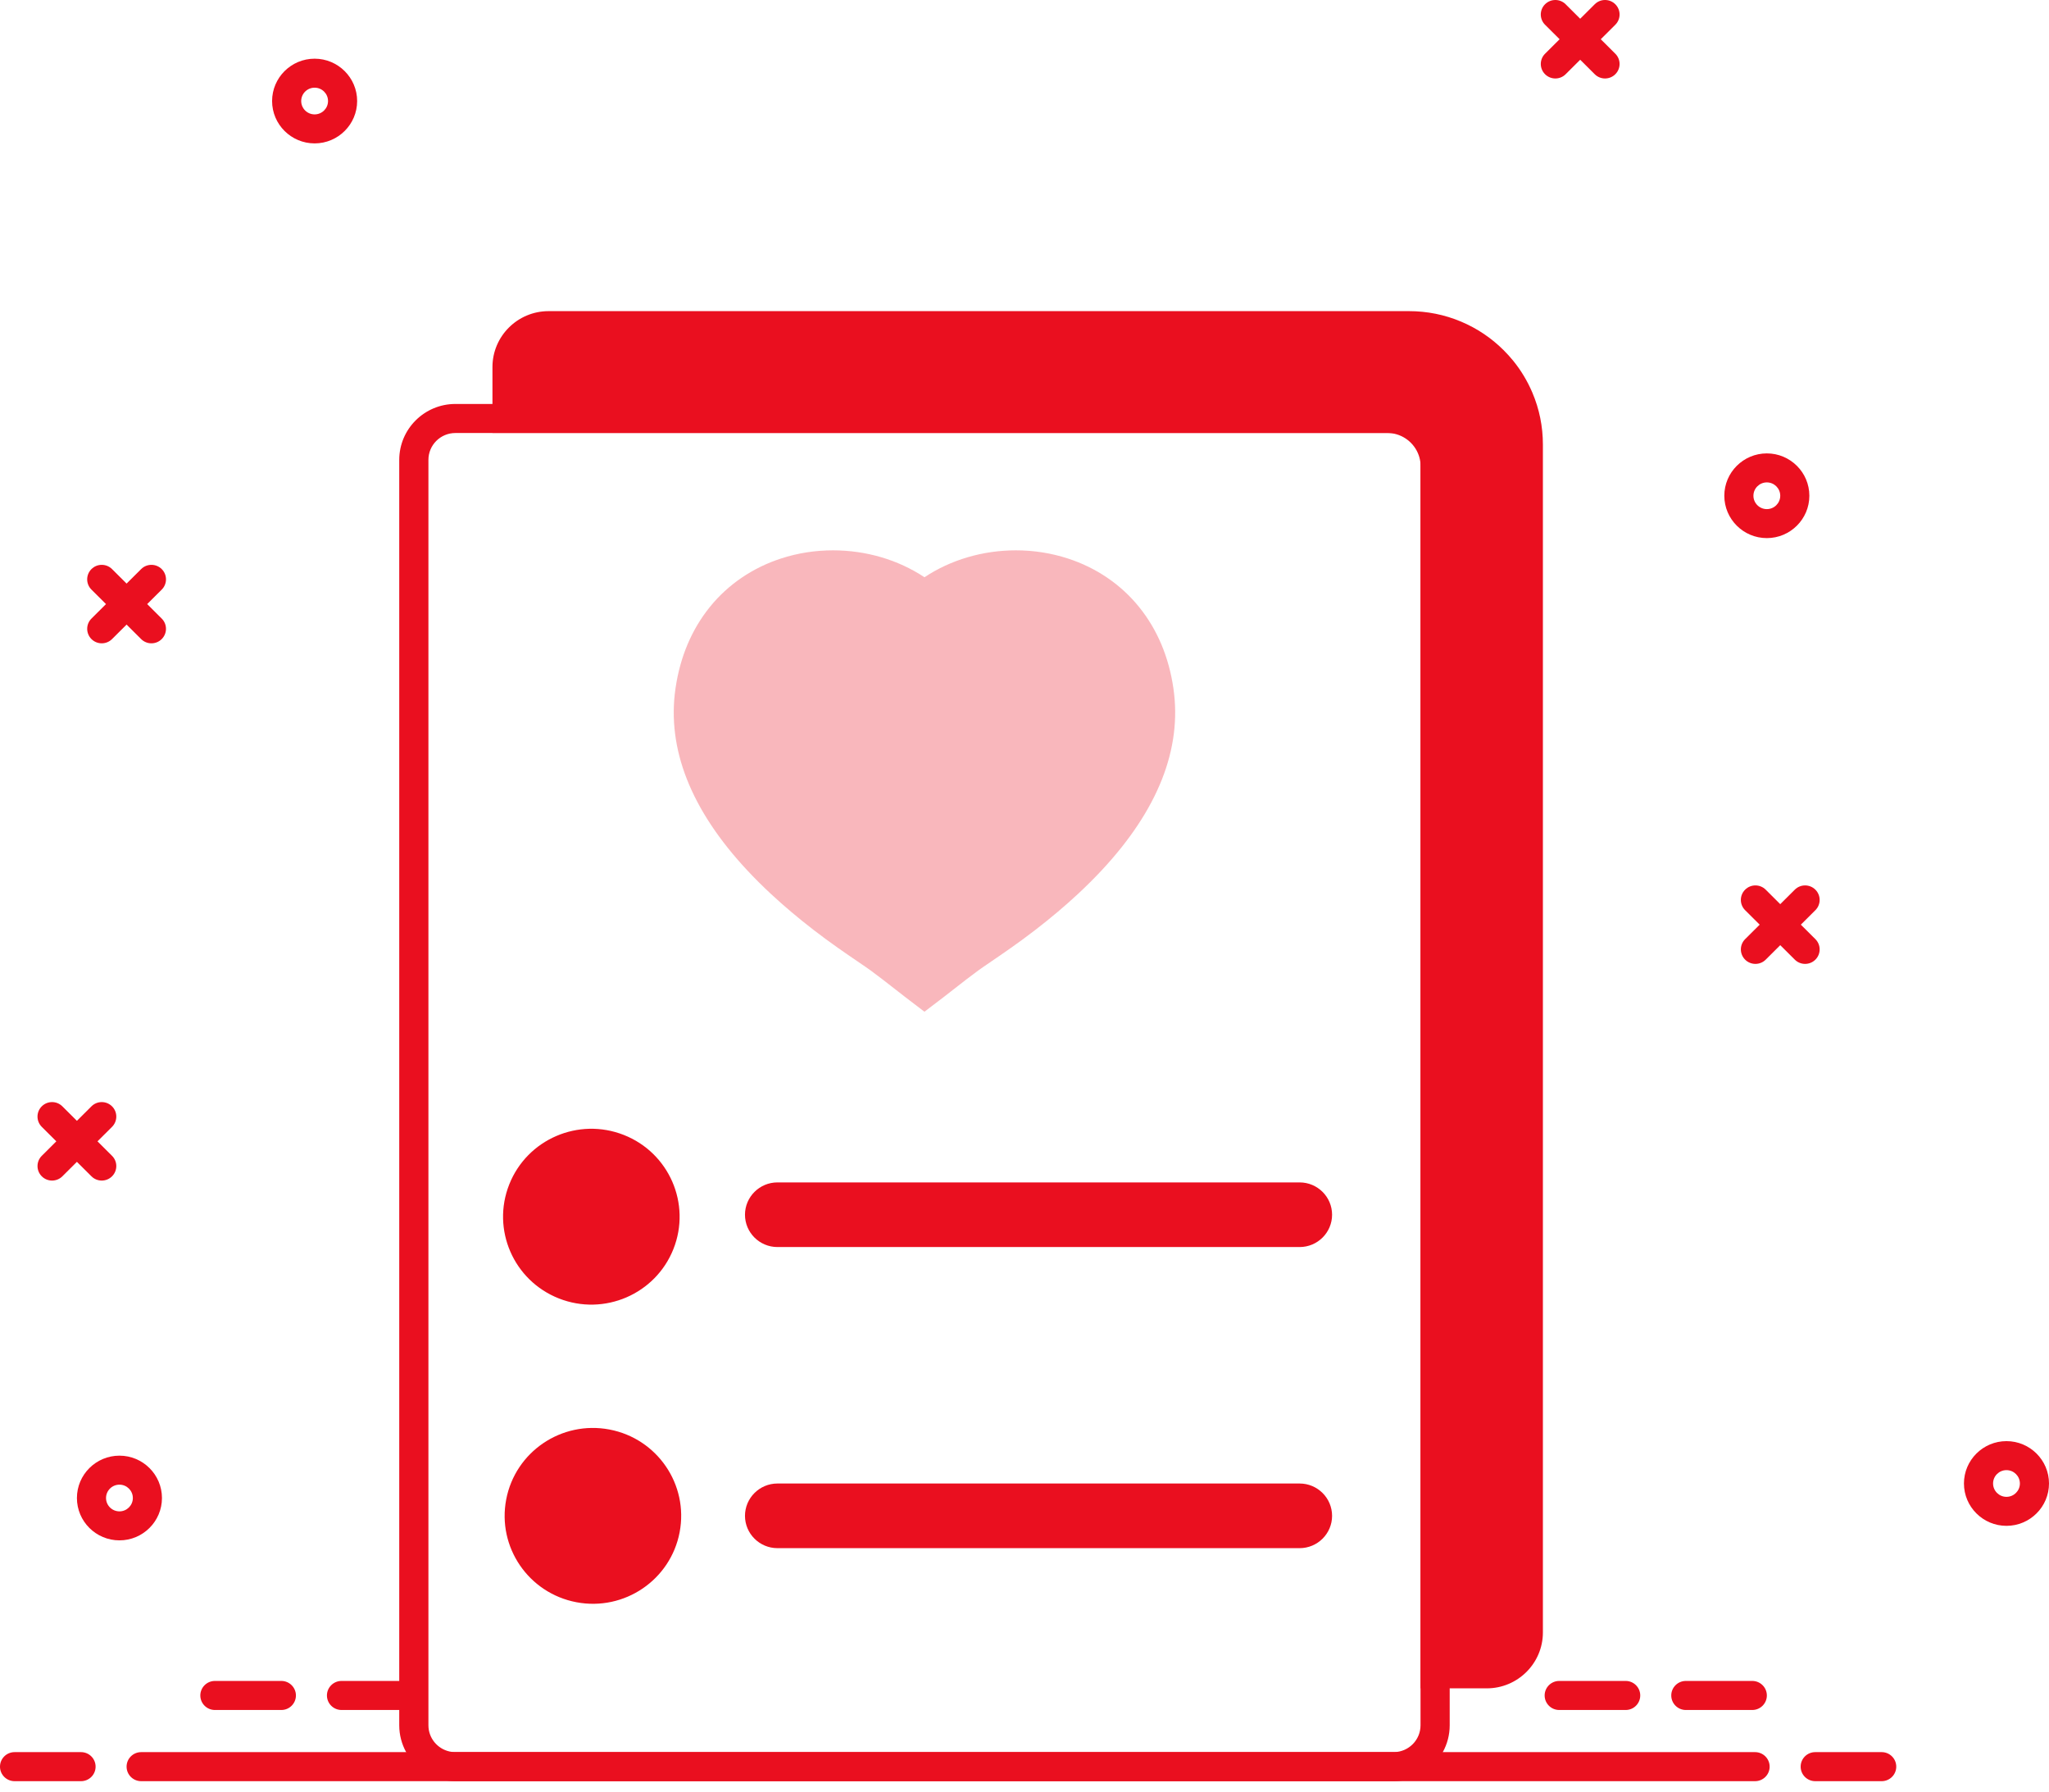 
<svg width="159" height="139" viewBox="0 0 159 139" fill="none" xmlns="http://www.w3.org/2000/svg">
<path d="M4.37 88.549L3.242 89.673C2.801 90.112 2.801 90.824 3.242 91.263C3.683 91.703 4.398 91.703 4.839 91.263L5.968 90.139L7.097 91.263C7.538 91.703 8.253 91.703 8.694 91.263C9.135 90.824 9.135 90.112 8.694 89.673L7.565 88.549L8.694 87.425C9.135 86.985 9.135 86.273 8.694 85.834C8.473 85.614 8.185 85.504 7.895 85.504C7.606 85.504 7.317 85.614 7.096 85.834L5.968 86.958L4.839 85.834C4.618 85.614 4.329 85.504 4.04 85.504C3.751 85.504 3.462 85.614 3.241 85.834C2.8 86.273 2.8 86.985 3.241 87.425L4.37 88.549Z" fill="#EA0F1F"/>
<path d="M136.549 71.739L135.42 72.862C134.979 73.302 134.979 74.014 135.42 74.453C135.861 74.892 136.576 74.892 137.017 74.453L138.146 73.329L139.275 74.453C139.716 74.892 140.431 74.892 140.872 74.453C141.313 74.014 141.313 73.302 140.872 72.862L139.743 71.739L140.872 70.615C141.313 70.175 141.313 69.463 140.872 69.024C140.651 68.804 140.362 68.694 140.073 68.694C139.784 68.694 139.495 68.804 139.274 69.024L138.145 70.148L137.017 69.024C136.796 68.804 136.507 68.694 136.218 68.694C135.928 68.694 135.64 68.804 135.419 69.024C134.978 69.463 134.978 70.175 135.419 70.615L136.549 71.739Z" fill="#EA0F1F"/>
<path d="M8.226 46.867L7.097 47.991C6.656 48.43 6.656 49.142 7.097 49.582C7.538 50.021 8.253 50.021 8.694 49.582L9.823 48.458L10.952 49.582C11.393 50.021 12.108 50.021 12.549 49.582C12.99 49.142 12.99 48.43 12.549 47.991L11.421 46.867L12.55 45.743C12.991 45.304 12.991 44.592 12.55 44.152C12.329 43.932 12.04 43.823 11.751 43.823C11.461 43.823 11.172 43.932 10.952 44.152L9.823 45.276L8.694 44.152C8.473 43.932 8.185 43.823 7.895 43.823C7.606 43.823 7.317 43.932 7.096 44.152C6.655 44.592 6.655 45.304 7.096 45.743L8.226 46.867Z" fill="#EA0F1F"/>
<path d="M121.024 3.044L119.895 4.168C119.454 4.607 119.454 5.32 119.895 5.759C120.336 6.198 121.051 6.198 121.492 5.759L122.621 4.635L123.75 5.759C124.191 6.198 124.906 6.198 125.347 5.759C125.788 5.32 125.788 4.607 125.347 4.168L124.218 3.044L125.347 1.92C125.788 1.481 125.788 0.769 125.347 0.33C125.127 0.11 124.838 0 124.548 0C124.259 0 123.97 0.11 123.75 0.33L122.621 1.454L121.492 0.33C121.271 0.11 120.983 0 120.693 0C120.404 0 120.115 0.11 119.894 0.33C119.453 0.769 119.453 1.481 119.894 1.92L121.024 3.044Z" fill="#EA0F1F"/>
<path d="M155.7 111.808C157.52 111.808 159 113.282 159 115.094C159 116.906 157.52 118.38 155.7 118.38C153.881 118.38 152.4 116.906 152.4 115.094C152.4 113.282 153.881 111.808 155.7 111.808ZM155.7 116.13C156.274 116.13 156.741 115.666 156.741 115.094C156.741 114.523 156.274 114.058 155.7 114.058C155.126 114.058 154.66 114.523 154.66 115.094C154.66 115.666 155.127 116.13 155.7 116.13Z" fill="#EA0F1F"/>
<path d="M137.104 35.176C138.924 35.176 140.404 36.651 140.404 38.462C140.404 40.274 138.924 41.748 137.104 41.748C135.285 41.748 133.805 40.274 133.805 38.462C133.805 36.651 135.285 35.176 137.104 35.176ZM137.104 39.499C137.678 39.499 138.145 39.034 138.145 38.462C138.145 37.891 137.678 37.426 137.104 37.426C136.531 37.426 136.064 37.891 136.064 38.462C136.064 39.034 136.531 39.499 137.104 39.499Z" fill="#EA0F1F"/>
<path d="M24.414 4.553C26.233 4.553 27.714 6.027 27.714 7.839C27.714 9.651 26.233 11.125 24.414 11.125C22.595 11.125 21.114 9.651 21.114 7.839C21.114 6.027 22.595 4.553 24.414 4.553ZM24.414 8.875C24.988 8.875 25.455 8.41 25.455 7.839C25.455 7.267 24.988 6.803 24.414 6.803C23.84 6.803 23.373 7.267 23.373 7.839C23.373 8.41 23.84 8.875 24.414 8.875Z" fill="#EA0F1F"/>
<path d="M9.269 112.935C11.088 112.935 12.568 114.409 12.568 116.221C12.568 118.033 11.088 119.507 9.269 119.507C7.449 119.507 5.969 118.033 5.969 116.221C5.969 114.409 7.449 112.935 9.269 112.935ZM9.269 117.257C9.842 117.257 10.309 116.793 10.309 116.221C10.309 115.65 9.842 115.185 9.269 115.185C8.695 115.185 8.228 115.65 8.228 116.221C8.228 116.793 8.695 117.257 9.269 117.257Z" fill="#EA0F1F"/>
<path d="M111.368 129.861V36.178C111.368 34.129 109.694 32.462 107.637 32.462H39.345V28.476C39.345 26.706 40.79 25.266 42.568 25.266H109.331C114.439 25.266 118.594 29.403 118.594 34.49V126.651C118.594 128.421 117.148 129.861 115.371 129.861H111.368V129.861Z" fill="#EA0F1F"/>
<path d="M52.738 118.881C53.445 115.18 51.006 111.61 47.29 110.906C43.574 110.202 39.988 112.631 39.281 116.332C38.574 120.032 41.014 123.603 44.73 124.307C48.446 125.011 52.031 122.582 52.738 118.881Z" fill="#EA0F1F"/>
<path d="M52.257 96.904C53.647 93.401 51.923 89.438 48.406 88.053C44.888 86.668 40.909 88.385 39.518 91.888C38.127 95.391 39.852 99.353 43.369 100.738C46.886 102.124 50.866 100.407 52.257 96.904Z" fill="#EA0F1F"/>
<path d="M70.208 77.327C70.203 77.323 70.169 77.296 70.112 77.251C68.777 76.2 67.996 75.612 67.576 75.303C67.337 75.127 66.975 74.881 66.555 74.596C65.666 73.991 64.449 73.162 63.138 72.151C61.932 71.22 60.811 70.274 59.807 69.339C59.166 68.742 58.556 68.135 57.995 67.534C53.612 62.841 51.736 58.086 52.419 53.402C52.776 50.959 53.675 48.833 55.091 47.083C56.498 45.344 58.403 44.047 60.602 43.332C61.896 42.91 63.255 42.697 64.639 42.697C67.213 42.697 69.701 43.433 71.737 44.785C73.773 43.434 76.261 42.697 78.835 42.697C80.22 42.697 81.578 42.911 82.872 43.332C85.071 44.047 86.976 45.344 88.383 47.083C89.8 48.833 90.699 50.959 91.055 53.402C91.738 58.086 89.862 62.841 85.479 67.534C84.918 68.134 84.309 68.741 83.668 69.338C82.663 70.273 81.543 71.219 80.336 72.15C79.027 73.16 77.81 73.989 76.921 74.594C76.5 74.881 76.139 75.127 75.897 75.304C75.479 75.611 74.699 76.199 73.363 77.252C73.304 77.298 73.269 77.325 73.263 77.33L71.736 78.493L70.208 77.327Z" fill="#EA0F1F" fill-opacity="0.3"/>
<path d="M60.328 120.111C58.94 120.111 57.81 118.987 57.81 117.604C57.81 116.221 58.94 115.096 60.328 115.096H100.85C102.238 115.096 103.368 116.221 103.368 117.604C103.368 118.986 102.239 120.111 100.85 120.111H60.328Z" fill="#EA0F1F"/>
<path d="M60.328 96.75C58.94 96.75 57.81 95.626 57.81 94.243C57.81 92.861 58.94 91.735 60.328 91.735H100.85C102.238 91.735 103.368 92.86 103.368 94.243C103.368 95.625 102.239 96.75 100.85 96.75H60.328Z" fill="#EA0F1F"/>
<path d="M118.909 30.46C118.532 29.571 118.037 28.748 117.434 28.002C117.199 27.713 116.949 27.436 116.682 27.17C115.729 26.22 114.617 25.474 113.38 24.953C112.097 24.412 110.735 24.139 109.333 24.139H42.569C40.168 24.139 38.214 26.084 38.214 28.475V33.589H107.638C107.694 33.589 107.75 33.591 107.805 33.595C108.864 33.662 109.753 34.362 110.091 35.319C110.167 35.535 110.216 35.764 110.232 36.001C110.236 36.059 110.238 36.118 110.238 36.178V130.988H115.372C117.774 130.988 119.727 129.042 119.727 126.651V34.49C119.727 33.093 119.452 31.737 118.909 30.46ZM111.573 33.332C110.731 32.18 109.393 31.412 107.871 31.341C107.794 31.337 107.716 31.335 107.638 31.335H40.477V28.475C40.477 27.325 41.414 26.393 42.569 26.393H109.333C111.984 26.393 114.338 27.656 115.822 29.611C116.853 30.968 117.464 32.657 117.464 34.49V126.651C117.464 127.801 116.527 128.734 115.372 128.734H112.501V36.178C112.501 36.094 112.499 36.011 112.495 35.929C112.445 34.961 112.111 34.068 111.573 33.332Z" fill="#EA0F1F"/>
<path d="M111.909 33.508C111.155 32.213 109.748 31.341 108.14 31.341H35.336C32.935 31.341 30.981 33.286 30.981 35.678V133.854C30.981 134.608 31.175 135.317 31.517 135.936C31.9 136.63 32.469 137.209 33.156 137.607C33.783 137.969 34.508 138.18 35.28 138.19C35.299 138.19 35.318 138.19 35.336 138.19H108.14C108.159 138.19 108.178 138.19 108.197 138.19C109.817 138.17 111.227 137.263 111.959 135.936C112.301 135.317 112.495 134.608 112.495 133.854V35.678C112.495 34.888 112.281 34.146 111.909 33.508ZM35.336 135.936C35.318 135.936 35.3 135.936 35.282 135.936C35.146 135.932 35.012 135.916 34.883 135.887C33.946 135.681 33.245 134.849 33.245 133.854V35.678C33.245 34.528 34.181 33.595 35.336 33.595H108.14C109.188 33.595 110.056 34.363 110.208 35.364C110.223 35.467 110.231 35.572 110.231 35.678V133.854C110.231 134.986 109.324 135.907 108.194 135.936C108.176 135.936 108.159 135.936 108.14 135.936H35.336Z" fill="#EA0F1F"/>
<path d="M137.322 137.063C137.322 137.686 136.815 138.19 136.19 138.19H10.955C10.33 138.19 9.823 137.686 9.823 137.063C9.823 136.44 10.33 135.936 10.955 135.936H136.19C136.815 135.936 137.322 136.44 137.322 137.063Z" fill="#EA0F1F"/>
<path d="M6.286 138.19H1.132C0.507 138.19 0 137.686 0 137.063C0 136.44 0.507 135.936 1.132 135.936H6.286C6.912 135.936 7.418 136.44 7.418 137.063C7.418 137.686 6.911 138.19 6.286 138.19Z" fill="#EA0F1F"/>
<path d="M31.657 132.667H26.502C25.877 132.667 25.37 132.163 25.37 131.54C25.37 130.918 25.877 130.413 26.502 130.413H31.657C32.282 130.413 32.788 130.918 32.788 131.54C32.788 132.163 32.282 132.667 31.657 132.667Z" fill="#EA0F1F"/>
<path d="M21.831 132.667H16.677C16.052 132.667 15.545 132.163 15.545 131.54C15.545 130.918 16.052 130.413 16.677 130.413H21.831C22.456 130.413 22.963 130.918 22.963 131.54C22.963 132.163 22.456 132.667 21.831 132.667Z" fill="#EA0F1F"/>
<path d="M126.15 132.667H120.995C120.37 132.667 119.863 132.163 119.863 131.54C119.863 130.918 120.37 130.413 120.995 130.413H126.15C126.775 130.413 127.281 130.918 127.281 131.54C127.281 132.163 126.775 132.667 126.15 132.667Z" fill="#EA0F1F"/>
<path d="M135.974 132.667H130.82C130.195 132.667 129.688 132.163 129.688 131.54C129.688 130.918 130.195 130.413 130.82 130.413H135.974C136.599 130.413 137.106 130.918 137.106 131.54C137.106 132.163 136.599 132.667 135.974 132.667Z" fill="#EA0F1F"/>
<path d="M146.015 138.19H140.86C140.235 138.19 139.729 137.686 139.729 137.063C139.729 136.44 140.235 135.936 140.86 135.936H146.015C146.64 135.936 147.147 136.44 147.147 137.063C147.147 137.686 146.639 138.19 146.015 138.19Z" fill="#EA0F1F"/>
</svg>
